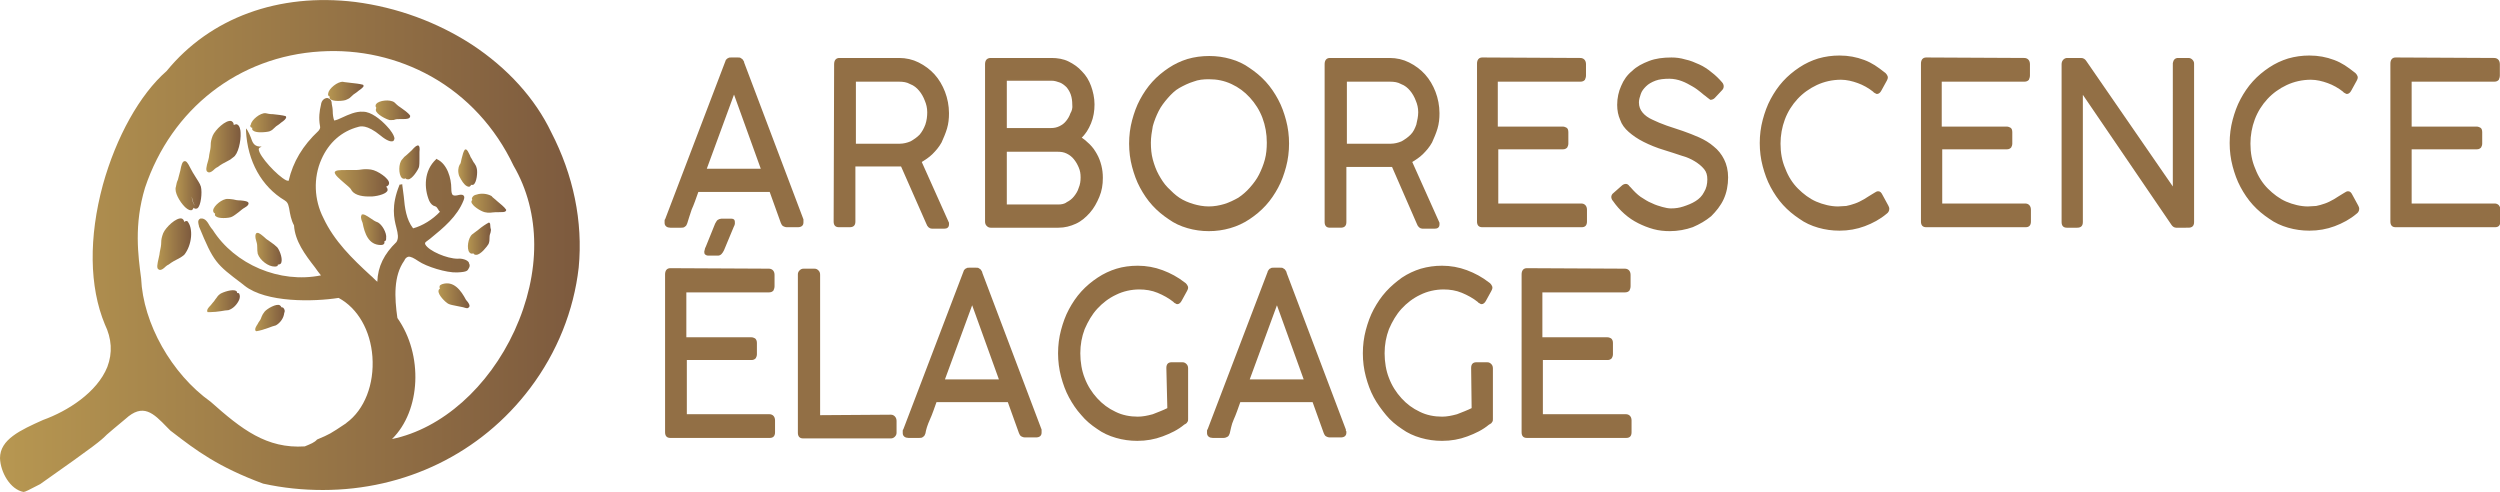 <?xml version="1.0" encoding="utf-8"?>
<!-- Generator: Adobe Illustrator 28.0.0, SVG Export Plug-In . SVG Version: 6.00 Build 0)  -->
<svg version="1.0" id="Logo_Arborescence_Élagage" xmlns="http://www.w3.org/2000/svg" xmlns:xlink="http://www.w3.org/1999/xlink"
	 x="0px" y="0px" viewBox="0 0 510.2 100.4" style="enable-background:new 0 0 510.2 100.4;" xml:space="preserve">
<style type="text/css">
	.st0{filter:url(#Adobe_OpacityMaskFilter);}
	.st1{mask:url(#b_00000004516986164774009520000010534306697762848925_);}
	.st2{fill:#926F45;stroke:#926F45;stroke-width:0.34;}
	.st3{fill:url(#SVGID_1_);}
	.st4{fill:url(#SVGID_00000127724438649234591980000013139772033118800780_);}
	.st5{fill:url(#SVGID_00000122705947598595426410000014975364808321977522_);}
	.st6{fill:url(#SVGID_00000088099784133339545090000012597441047277297070_);}
	.st7{fill:url(#SVGID_00000151525889815084555310000015788771707084600253_);}
	.st8{fill:url(#SVGID_00000024719178229467668680000013137895273687456143_);}
	.st9{fill:url(#SVGID_00000049944538045421676580000009779139348938496641_);}
	.st10{fill:url(#SVGID_00000047744740668710750800000003075138339595923378_);}
	.st11{fill:url(#SVGID_00000175324404453727118440000005673665754571319954_);}
	.st12{fill:url(#SVGID_00000103223101974076762200000014260943394399858598_);}
	.st13{fill:url(#SVGID_00000041256521909111353180000018090515840257662344_);}
	.st14{fill:url(#SVGID_00000124867088238670072640000007787209063702592395_);}
	.st15{fill:url(#SVGID_00000052074156781858812480000006030094585341201802_);}
	.st16{fill:url(#SVGID_00000047038700164887767590000008776108359684338571_);}
	.st17{fill:url(#SVGID_00000055676883806195788230000000305493794252799161_);}
	.st18{fill:url(#SVGID_00000152256573773374153530000007451637772360936615_);}
	.st19{fill:url(#SVGID_00000082364262238848541620000015050754124478064295_);}
	.st20{fill:url(#SVGID_00000008832249278207983090000010611688158769529023_);}
	.st21{fill:#7D5A3E;}
	.st22{filter:url(#Adobe_OpacityMaskFilter_00000091717143957970320970000005501637361800951434_);}
	.st23{mask:url(#b_00000122703891506466573540000004156036721730700208_);}
	.st24{fill:#B79751;}
</style>
<g id="Arborescence_00000132778181314183228970000013168834460769877150_">
	<path class="st2" d="M140.1,45.5c-0.1,0.3-0.2,0.5-0.4,0.6c-0.2,0.2-0.4,0.2-0.7,0.2h-2.2c-0.6,0-1-0.3-1-0.8c0-0.1,0-0.2,0-0.3
		c0-0.1,0-0.1,0-0.2c0-0.1,0-0.1,0.1-0.2l12.2-32c0,0,0.1-0.2,0.1-0.3s0.1-0.2,0.2-0.3c0.1-0.1,0.2-0.2,0.3-0.2
		c0.1-0.1,0.3-0.1,0.5-0.1h1.4c0.2,0,0.4,0,0.5,0.1c0.1,0.1,0.2,0.1,0.3,0.2c0.1,0.1,0.1,0.2,0.2,0.3c0.1,0.1,0.1,0.2,0.1,0.3
		l12.1,32c0,0,0,0.1,0,0.2c0,0.1,0,0.1,0,0.2c0,0.1,0,0.1,0,0.2c0,0.5-0.3,0.8-1,0.8h-2.2c-0.3,0-0.5-0.1-0.7-0.2
		c-0.2-0.1-0.3-0.4-0.4-0.6l-2.3-6.4h-14.8c-0.5,1.4-0.9,2.6-1.4,3.7C140.6,43.9,140.3,44.8,140.1,45.5L140.1,45.5z M144,34.6h11.5
		l-5.7-15.8L144,34.6L144,34.6z"/>
	<path class="st2" d="M170.4,13.1c0-0.7,0.3-1.1,0.9-1.1h12.2c1.4,0,2.7,0.3,3.9,0.9c1.2,0.6,2.3,1.4,3.2,2.4c0.9,1,1.6,2.2,2.1,3.5
		c0.5,1.3,0.8,2.8,0.8,4.3c0,1.1-0.1,2.1-0.4,3.1c-0.3,1-0.7,1.9-1.1,2.8c-0.5,0.9-1.1,1.6-1.8,2.3c-0.7,0.7-1.5,1.2-2.3,1.7
		l5.6,12.5v0.3c0,0.5-0.3,0.7-0.8,0.7h-2.5c-0.4,0-0.8-0.3-1-0.9L184,33.8c-0.1,0-0.2,0-0.4,0c-0.1,0-0.3,0-0.6,0s-0.6,0-1,0h-7.6
		v11.4c0,0.7-0.3,1-1,1h-2.2c-0.6,0-0.9-0.3-0.9-1L170.4,13.1L170.4,13.1z M189.4,22.9c0-0.9-0.2-1.7-0.5-2.4
		c-0.3-0.8-0.7-1.5-1.2-2.1c-0.5-0.6-1.1-1.1-1.9-1.4c-0.7-0.4-1.5-0.5-2.3-0.5h-9v13h9.1c0.8,0,1.6-0.2,2.3-0.5
		c0.7-0.4,1.3-0.8,1.9-1.4c0.5-0.6,0.9-1.3,1.2-2.1C189.3,24.6,189.4,23.8,189.4,22.9L189.4,22.9z"/>
	<path class="st2" d="M223.2,21.3c0,1.3-0.2,2.6-0.7,3.8c-0.5,1.2-1.1,2.2-2,3c0.6,0.4,1.2,0.9,1.8,1.5s1,1.2,1.4,1.9
		c0.4,0.7,0.7,1.5,0.9,2.3s0.3,1.6,0.3,2.5c0,1.4-0.2,2.6-0.7,3.8s-1.1,2.3-1.9,3.2c-0.8,0.9-1.7,1.7-2.8,2.2
		c-1.1,0.5-2.2,0.8-3.5,0.8h-13.8c-0.3,0-0.5-0.1-0.7-0.3c-0.2-0.2-0.3-0.4-0.3-0.8V13.1c0-0.7,0.3-1.1,1-1.1h12.4
		c1.2,0,2.4,0.2,3.4,0.7c1,0.5,1.9,1.1,2.7,2c0.8,0.8,1.4,1.8,1.8,2.9S223.2,20,223.2,21.3L223.2,21.3z M219,21.3
		c0-0.7-0.1-1.4-0.3-2c-0.2-0.6-0.5-1.1-0.9-1.6c-0.4-0.4-0.9-0.8-1.4-1c-0.6-0.2-1.1-0.4-1.8-0.4h-9.3v10h9.2
		c0.6,0,1.2-0.1,1.8-0.4c0.6-0.3,1-0.6,1.4-1.1c0.4-0.5,0.7-1,0.9-1.6C218.9,22.7,219.1,22.1,219,21.3L219,21.3z M205.3,30.9v11
		h10.7c0.6,0,1.3-0.1,1.8-0.5c0.6-0.3,1.1-0.7,1.5-1.2s0.8-1.1,1-1.8c0.3-0.7,0.4-1.4,0.4-2.2s-0.1-1.4-0.4-2.1s-0.6-1.2-1-1.7
		s-0.9-0.9-1.5-1.2c-0.6-0.3-1.2-0.4-1.9-0.4H205.3z"/>
	<path class="st2" d="M246.8,11.6c1.5,0,2.9,0.2,4.3,0.6c1.4,0.4,2.7,1,3.8,1.8c1.2,0.8,2.3,1.7,3.3,2.8c1,1.1,1.8,2.3,2.5,3.6
		c0.7,1.3,1.2,2.7,1.6,4.2c0.4,1.5,0.6,3.1,0.6,4.7s-0.2,3.2-0.6,4.7c-0.4,1.5-0.9,2.9-1.6,4.2c-0.7,1.3-1.5,2.5-2.5,3.6
		c-1,1.1-2.1,2-3.3,2.8c-1.2,0.8-2.5,1.4-3.9,1.8c-1.4,0.4-2.8,0.6-4.3,0.6s-2.9-0.2-4.3-0.6c-1.4-0.4-2.7-1-3.8-1.8
		c-1.2-0.8-2.3-1.7-3.3-2.8c-1-1.1-1.8-2.3-2.5-3.6c-0.7-1.3-1.2-2.7-1.6-4.2c-0.4-1.5-0.6-3.1-0.6-4.7c0-1.6,0.2-3.2,0.6-4.7
		c0.4-1.5,0.9-2.9,1.6-4.2c0.7-1.3,1.5-2.5,2.5-3.6c1-1.1,2.1-2,3.3-2.8c1.2-0.8,2.5-1.4,3.8-1.8C243.8,11.8,245.2,11.6,246.8,11.6
		L246.8,11.6z M234.7,29.1c0,1.2,0.1,2.4,0.4,3.5c0.3,1.1,0.7,2.2,1.2,3.1s1.1,1.9,1.9,2.7s1.5,1.5,2.4,2.1c0.9,0.6,1.9,1,2.9,1.3
		c1,0.3,2.1,0.5,3.2,0.5s2.2-0.2,3.2-0.5c1-0.3,2-0.8,2.9-1.3c0.9-0.6,1.7-1.3,2.4-2.1c0.7-0.8,1.4-1.7,1.9-2.7c0.5-1,0.9-2,1.2-3.1
		c0.3-1.1,0.4-2.3,0.4-3.5c0-1.8-0.3-3.5-0.9-5.1c-0.6-1.6-1.5-3-2.6-4.2s-2.3-2.1-3.8-2.8c-1.5-0.7-3-1-4.7-1
		c-1.1,0-2.2,0.1-3.2,0.5c-1,0.3-2,0.8-2.9,1.3s-1.7,1.3-2.4,2.1s-1.4,1.7-1.9,2.7c-0.5,1-0.9,2-1.2,3.1
		C234.9,26.8,234.7,28,234.7,29.1L234.7,29.1z"/>
	<path class="st2" d="M270.5,13.1c0-0.7,0.3-1.1,0.9-1.1h12.2c1.4,0,2.7,0.3,3.9,0.9c1.2,0.6,2.3,1.4,3.2,2.4c0.9,1,1.6,2.2,2.1,3.5
		c0.5,1.3,0.8,2.8,0.8,4.3c0,1.1-0.1,2.1-0.4,3.1c-0.3,1-0.7,1.9-1.1,2.8c-0.5,0.9-1.1,1.6-1.8,2.3s-1.5,1.2-2.3,1.7l5.6,12.5v0.3
		c0,0.5-0.3,0.7-0.8,0.7h-2.5c-0.4,0-0.8-0.3-1-0.9l-5.1-11.7c-0.1,0-0.2,0-0.4,0s-0.3,0-0.6,0s-0.6,0-1,0h-7.6v11.4
		c0,0.7-0.3,1-1,1h-2.2c-0.6,0-0.9-0.3-0.9-1L270.5,13.1L270.5,13.1z M289.6,22.9c0-0.9-0.2-1.7-0.5-2.4c-0.3-0.8-0.7-1.5-1.2-2.1
		c-0.5-0.6-1.1-1.1-1.9-1.4c-0.7-0.4-1.5-0.5-2.3-0.5h-9v13h9.1c0.8,0,1.6-0.2,2.3-0.5c0.7-0.4,1.3-0.8,1.9-1.4s0.9-1.3,1.2-2.1
		C289.4,24.6,289.6,23.8,289.6,22.9L289.6,22.9z"/>
	<path class="st2" d="M322.5,12c0.6,0,1,0.4,1,1.1v2.3c0,0.3-0.1,0.6-0.2,0.8c-0.2,0.2-0.4,0.3-0.8,0.3h-17V26h13.4
		c0.3,0,0.5,0.1,0.7,0.2s0.3,0.4,0.3,0.8v2.3c0,0.3-0.1,0.5-0.2,0.7c-0.2,0.2-0.4,0.3-0.7,0.3h-13.4v11.4h17.1c0.6,0,1,0.4,1,1.1
		v2.4c0,0.7-0.3,1-0.9,1h-20.3c-0.6,0-0.9-0.3-0.9-1V13c0-0.7,0.3-1.1,0.9-1.1L322.5,12L322.5,12z"/>
	<path class="st2" d="M348.2,19.5c-0.2-0.1-0.5-0.4-1-0.8c-0.5-0.4-1-0.8-1.7-1.2c-0.7-0.4-1.4-0.8-2.2-1.1
		c-0.8-0.3-1.7-0.5-2.6-0.5c-1.1,0-2.1,0.1-2.9,0.4c-0.8,0.3-1.5,0.7-2,1.2c-0.5,0.5-0.9,1-1.1,1.6s-0.4,1.2-0.4,1.8
		c0,0.9,0.3,1.6,0.8,2.2s1.2,1.1,2.1,1.5c0.8,0.4,1.8,0.8,2.9,1.2c1.1,0.4,2.2,0.7,3.3,1.1c1.1,0.4,2.2,0.8,3.3,1.3s2.1,1.1,2.9,1.8
		c0.9,0.7,1.6,1.6,2.1,2.6c0.5,1,0.8,2.2,0.8,3.6c0,1.6-0.3,3.1-0.9,4.4c-0.6,1.3-1.5,2.4-2.5,3.4c-1.1,0.9-2.3,1.6-3.7,2.2
		c-1.4,0.5-3,0.8-4.6,0.8c-1.1,0-2.2-0.1-3.3-0.4s-2.1-0.7-3.1-1.2c-1-0.5-1.9-1.1-2.8-1.9s-1.6-1.6-2.3-2.6
		c-0.2-0.2-0.3-0.5-0.3-0.7c0-0.2,0.1-0.5,0.4-0.7l1.7-1.5c0.2-0.2,0.5-0.3,0.7-0.3c0.2,0,0.4,0.1,0.6,0.4l0.3,0.3
		c0.6,0.7,1.3,1.4,2,1.9c0.8,0.5,1.5,1,2.3,1.3c0.8,0.4,1.5,0.6,2.2,0.8c0.7,0.2,1.3,0.3,1.8,0.3c0.9,0,1.7-0.1,2.6-0.4
		s1.7-0.6,2.5-1.1s1.4-1.1,1.8-1.9c0.5-0.8,0.7-1.7,0.7-2.7c0-0.9-0.2-1.6-0.7-2.2c-0.5-0.6-1.1-1.1-1.9-1.6
		c-0.8-0.5-1.7-0.9-2.8-1.2c-1.1-0.4-2.2-0.7-3.4-1.1c-1.7-0.5-3.1-1.1-4.3-1.7c-1.2-0.6-2.2-1.3-3-2c-0.8-0.7-1.4-1.5-1.7-2.4
		c-0.4-0.9-0.6-1.9-0.6-3c0-1.4,0.3-2.7,0.8-3.8c0.5-1.2,1.2-2.2,2.2-3c0.9-0.9,2.1-1.5,3.4-2c1.3-0.5,2.8-0.7,4.5-0.7
		c0.9,0,1.8,0.1,2.8,0.4c1,0.2,1.9,0.6,2.8,1c0.9,0.4,1.8,1,2.5,1.6c0.8,0.6,1.5,1.3,2.1,2c0.2,0.2,0.3,0.5,0.3,0.7
		c0,0.3-0.1,0.5-0.3,0.7l-1.5,1.6c-0.2,0.2-0.5,0.3-0.7,0.3C348.6,19.8,348.4,19.7,348.2,19.5L348.2,19.5z"/>
	<path class="st2" d="M384.5,14.9c0.2,0.1,0.3,0.3,0.4,0.4c0.1,0.2,0.2,0.3,0.2,0.5c0,0.2-0.1,0.4-0.2,0.6l-1.1,2
		c-0.2,0.4-0.5,0.6-0.7,0.6c-0.1,0-0.2,0-0.3-0.1c-0.1-0.1-0.3-0.1-0.4-0.3c-1-0.8-2.1-1.4-3.2-1.8c-1.1-0.4-2.3-0.7-3.5-0.7
		c-1.8,0-3.5,0.4-5,1.1c-1.5,0.7-2.9,1.7-4,2.9c-1.1,1.2-2,2.6-2.6,4.2c-0.6,1.6-0.9,3.3-0.9,5c0,1.9,0.3,3.6,1,5.2
		c0.6,1.6,1.5,3,2.6,4.1c1.1,1.1,2.4,2.1,3.8,2.7c1.4,0.6,3,1,4.5,1c0.6,0,1.1-0.1,1.7-0.1c0.6-0.1,1.2-0.3,1.8-0.5
		c0.6-0.2,1.2-0.5,1.9-0.9c0.6-0.4,1.3-0.8,2.1-1.3c0.3-0.2,0.5-0.3,0.7-0.3c0.3,0,0.5,0.2,0.7,0.6l1.2,2.2c0.1,0.2,0.2,0.4,0.2,0.6
		c0,0.4-0.2,0.7-0.5,0.9c-1.3,1.1-2.8,1.9-4.4,2.5c-1.6,0.6-3.3,0.9-5.1,0.9c-1.5,0-2.9-0.2-4.3-0.6c-1.4-0.4-2.7-1-3.8-1.8
		c-1.2-0.8-2.3-1.7-3.3-2.8s-1.8-2.3-2.5-3.6c-0.7-1.3-1.2-2.7-1.6-4.2c-0.4-1.5-0.6-3.1-0.6-4.7s0.2-3.2,0.6-4.7
		c0.4-1.5,0.9-2.9,1.6-4.2c0.7-1.3,1.5-2.5,2.5-3.6c1-1.1,2.1-2,3.3-2.8c1.2-0.8,2.5-1.4,3.8-1.8c1.4-0.4,2.8-0.6,4.3-0.6
		c1.8,0,3.4,0.3,5,0.9S383.1,13.8,384.5,14.9L384.5,14.9z"/>
	<path class="st2" d="M413.1,12c0.6,0,1,0.4,1,1.1v2.3c0,0.3-0.1,0.6-0.2,0.8c-0.2,0.2-0.4,0.3-0.8,0.3h-17V26h13.4
		c0.3,0,0.5,0.1,0.7,0.2s0.3,0.4,0.3,0.8v2.3c0,0.3-0.1,0.5-0.2,0.7c-0.2,0.2-0.4,0.3-0.7,0.3h-13.4v11.4h17.1c0.6,0,1,0.4,1,1.1
		v2.4c0,0.7-0.3,1-0.9,1h-20.3c-0.6,0-0.9-0.3-0.9-1V13c0-0.7,0.3-1.1,0.9-1.1L413.1,12L413.1,12z"/>
	<path class="st2" d="M444.1,46.3c-0.3,0-0.6-0.2-0.8-0.5l-18.4-27v26.5c0,0.7-0.3,1-1,1h-2.1c-0.6,0-0.9-0.3-0.9-1V13.1
		c0-0.3,0.1-0.6,0.3-0.8c0.2-0.2,0.4-0.3,0.7-0.3h2.8c0.4,0,0.7,0.2,0.9,0.5l18,26.1V12.9c0.1-0.6,0.4-0.9,0.9-0.9h2.1
		c0.3,0,0.5,0.1,0.7,0.3c0.2,0.2,0.3,0.4,0.3,0.7v32.3c0,0.7-0.3,1-1,1L444.1,46.3L444.1,46.3z"/>
	<path class="st2" d="M480.4,14.9c0.2,0.1,0.3,0.3,0.4,0.4c0.1,0.2,0.2,0.3,0.2,0.5c0,0.2-0.1,0.4-0.2,0.6l-1.1,2
		c-0.2,0.4-0.5,0.6-0.7,0.6c-0.1,0-0.2,0-0.3-0.1c-0.1-0.1-0.3-0.1-0.4-0.3c-1-0.8-2.1-1.4-3.2-1.8c-1.1-0.4-2.3-0.7-3.5-0.7
		c-1.8,0-3.5,0.4-5,1.1c-1.5,0.7-2.9,1.7-4,2.9c-1.1,1.2-2,2.6-2.6,4.2c-0.6,1.6-0.9,3.3-0.9,5c0,1.9,0.3,3.6,1,5.2
		c0.6,1.6,1.5,3,2.6,4.1c1.1,1.1,2.4,2.1,3.8,2.7c1.4,0.6,3,1,4.5,1c0.6,0,1.1-0.1,1.7-0.1c0.6-0.1,1.2-0.3,1.8-0.5
		c0.6-0.2,1.2-0.5,1.9-0.9c0.6-0.4,1.3-0.8,2.1-1.3c0.3-0.2,0.5-0.3,0.7-0.3c0.3,0,0.5,0.2,0.7,0.6l1.2,2.2c0.1,0.2,0.2,0.4,0.2,0.6
		c0,0.4-0.2,0.7-0.5,0.9c-1.3,1.1-2.8,1.9-4.4,2.5c-1.6,0.6-3.3,0.9-5.1,0.9c-1.5,0-2.9-0.2-4.3-0.6c-1.4-0.4-2.7-1-3.8-1.8
		c-1.2-0.8-2.3-1.7-3.3-2.8s-1.8-2.3-2.5-3.6c-0.7-1.3-1.2-2.7-1.6-4.2c-0.4-1.5-0.6-3.1-0.6-4.7s0.2-3.2,0.6-4.7s0.9-2.9,1.6-4.2
		c0.7-1.3,1.5-2.5,2.5-3.6c1-1.1,2.1-2,3.3-2.8c1.2-0.8,2.5-1.4,3.8-1.8c1.4-0.4,2.8-0.6,4.3-0.6c1.8,0,3.4,0.3,5,0.9
		S479,13.8,480.4,14.9L480.4,14.9z"/>
	<path class="st2" d="M509,12c0.6,0,1,0.4,1,1.1v2.3c0,0.3-0.1,0.6-0.2,0.8c-0.2,0.2-0.4,0.3-0.8,0.3h-17V26h13.4
		c0.3,0,0.5,0.1,0.7,0.2s0.3,0.4,0.3,0.8v2.3c0,0.3-0.1,0.5-0.2,0.7c-0.2,0.2-0.4,0.3-0.7,0.3H492v11.4h17.1c0.6,0,1,0.4,1,1.1v2.4
		c0,0.7-0.3,1-0.9,1h-20.3c-0.6,0-0.9-0.3-0.9-1V13c0-0.7,0.3-1.1,0.9-1.1L509,12L509,12z"/>
</g>
<g id="Elagage_00000133501836715129458820000004901799075888005760_">
	<path class="st2" d="M156.9,55c0.6,0,1,0.4,1,1.1v2.3c0,0.3-0.1,0.6-0.2,0.8c-0.2,0.2-0.4,0.3-0.8,0.3h-17v9.5h13.4
		c0.3,0,0.5,0.1,0.7,0.2c0.2,0.2,0.3,0.4,0.3,0.8v2.3c0,0.3-0.1,0.5-0.2,0.7c-0.2,0.2-0.4,0.3-0.7,0.3h-13.4v11.4H157
		c0.6,0,1,0.4,1,1.1v2.4c0,0.7-0.3,1-0.9,1h-20.3c-0.6,0-0.9-0.3-0.9-1V56c0-0.7,0.3-1.1,0.9-1.1L156.9,55L156.9,55z M147.6,51
		c-0.3,0.6-0.6,1-1.1,1h-1.9c-0.3,0-0.5-0.1-0.6-0.2c-0.1-0.1-0.1-0.3-0.1-0.5c0-0.1,0.1-0.2,0.1-0.4c0-0.1,0.1-0.3,0.2-0.5l1.9-4.7
		c0.2-0.3,0.3-0.6,0.5-0.7c0.2-0.1,0.4-0.2,0.6-0.2h2.1c0.4,0,0.5,0.2,0.5,0.5c0,0.1,0,0.3,0,0.4c0,0.1-0.1,0.3-0.2,0.5L147.6,51
		L147.6,51z"/>
	<path class="st2" d="M181.8,84.8c0.3,0,0.5,0.1,0.7,0.3c0.2,0.2,0.3,0.5,0.3,0.8v2.4c0,0.3-0.1,0.5-0.3,0.7
		c-0.2,0.2-0.4,0.3-0.7,0.3h-17.9c-0.6,0-0.9-0.3-0.9-1V56c0-0.3,0.1-0.5,0.3-0.7c0.2-0.2,0.4-0.3,0.7-0.3h2.2
		c0.3,0,0.5,0.1,0.7,0.3c0.2,0.2,0.3,0.4,0.3,0.8v28.8L181.8,84.8L181.8,84.8z"/>
	<path class="st2" d="M188.7,88.4c-0.1,0.3-0.2,0.5-0.4,0.6c-0.2,0.2-0.4,0.2-0.7,0.2h-2.2c-0.6,0-1-0.3-1-0.8c0-0.1,0-0.2,0-0.3
		c0-0.1,0-0.1,0-0.2c0-0.1,0-0.1,0.1-0.2l12.2-32c0,0,0.1-0.2,0.1-0.3s0.1-0.2,0.2-0.3s0.2-0.2,0.3-0.2c0.1-0.1,0.3-0.1,0.5-0.1h1.4
		c0.2,0,0.4,0,0.5,0.1c0.1,0.1,0.2,0.1,0.3,0.2s0.1,0.2,0.2,0.3c0.1,0.1,0.1,0.2,0.1,0.3l12.1,32c0,0,0,0.1,0,0.2s0,0.1,0,0.2
		s0,0.1,0,0.2c0,0.5-0.3,0.8-1,0.8h-2.2c-0.3,0-0.5-0.1-0.7-0.2c-0.2-0.1-0.3-0.4-0.4-0.6l-2.3-6.4h-14.8c-0.5,1.4-0.9,2.6-1.4,3.7
		S188.8,87.7,188.7,88.4L188.7,88.4z M192.6,77.6h11.5l-5.7-15.8L192.6,77.6L192.6,77.6z"/>
	<path class="st2" d="M238.2,75.1c0-0.7,0.3-1,0.9-1h2.2c0.3,0,0.5,0.1,0.7,0.3c0.2,0.2,0.3,0.4,0.3,0.8v10.3c0,0.2,0,0.4-0.1,0.5
		c-0.1,0.2-0.2,0.3-0.4,0.4l-0.2,0.1c-1.3,1.1-2.8,1.8-4.4,2.4c-1.6,0.6-3.3,0.9-5.1,0.9c-1.5,0-2.9-0.2-4.3-0.6
		c-1.4-0.4-2.7-1-3.8-1.8c-1.2-0.8-2.3-1.7-3.2-2.8c-1-1.1-1.8-2.3-2.5-3.6c-0.7-1.3-1.2-2.7-1.6-4.2c-0.4-1.5-0.6-3.1-0.6-4.7
		c0-1.6,0.2-3.2,0.6-4.7c0.4-1.5,0.9-2.9,1.6-4.2c0.7-1.3,1.5-2.5,2.5-3.6s2.1-2,3.3-2.8c1.2-0.8,2.5-1.4,3.8-1.8s2.8-0.6,4.3-0.6
		c1.7,0,3.4,0.3,5,0.9c1.6,0.6,3.1,1.4,4.5,2.5c0.2,0.1,0.3,0.3,0.4,0.4c0.1,0.2,0.2,0.3,0.2,0.5c0,0.2-0.1,0.4-0.2,0.6l-1.1,2
		c-0.2,0.4-0.5,0.6-0.7,0.6c-0.1,0-0.2,0-0.3-0.1c-0.1-0.1-0.3-0.1-0.4-0.3c-1-0.8-2.1-1.4-3.3-1.9c-1.2-0.5-2.5-0.7-3.8-0.7
		c-1.7,0-3.4,0.4-4.8,1.1c-1.5,0.7-2.8,1.7-3.9,2.9s-1.9,2.6-2.6,4.2c-0.6,1.6-0.9,3.2-0.9,5c0,1.8,0.3,3.6,0.9,5.1
		c0.6,1.6,1.5,3,2.6,4.2s2.3,2.1,3.8,2.8c1.4,0.7,3,1,4.6,1c1,0,2-0.2,3.1-0.5c1-0.4,2.1-0.8,3.1-1.3L238.2,75.1L238.2,75.1z"/>
	<path class="st2" d="M250.8,88.4c-0.1,0.3-0.2,0.5-0.4,0.6c-0.2,0.1-0.4,0.2-0.7,0.2h-2.2c-0.6,0-1-0.3-1-0.8c0-0.1,0-0.2,0-0.3
		c0-0.1,0-0.1,0-0.2c0-0.1,0-0.1,0.1-0.2l12.2-32c0,0,0.1-0.2,0.1-0.3c0.1-0.1,0.1-0.2,0.2-0.3c0.1-0.1,0.2-0.2,0.3-0.2
		c0.1-0.1,0.3-0.1,0.5-0.1h1.4c0.2,0,0.4,0,0.5,0.1c0.1,0.1,0.2,0.1,0.3,0.2s0.1,0.2,0.2,0.3c0.1,0.1,0.1,0.2,0.1,0.3l12.1,32
		c0,0,0,0.1,0,0.2s0,0.1,0.1,0.2c0,0.1,0,0.1,0,0.2c0,0.5-0.3,0.8-1,0.8h-2.2c-0.3,0-0.5-0.1-0.7-0.2s-0.3-0.4-0.4-0.6l-2.3-6.4H253
		c-0.5,1.4-0.9,2.6-1.4,3.7S251,87.7,250.8,88.4L250.8,88.4z M254.8,77.6h11.5l-5.7-15.8L254.8,77.6L254.8,77.6z"/>
	<path class="st2" d="M300.4,75.1c0-0.7,0.3-1,0.9-1h2.2c0.3,0,0.5,0.1,0.7,0.3c0.2,0.2,0.3,0.4,0.3,0.8v10.3c0,0.2,0,0.4-0.1,0.5
		c-0.1,0.2-0.2,0.3-0.4,0.4l-0.2,0.1c-1.3,1.1-2.8,1.8-4.4,2.4c-1.6,0.6-3.3,0.9-5.1,0.9c-1.5,0-2.9-0.2-4.3-0.6
		c-1.4-0.4-2.7-1-3.8-1.8c-1.2-0.8-2.3-1.7-3.2-2.8s-1.8-2.3-2.5-3.6c-0.7-1.3-1.2-2.7-1.6-4.2c-0.4-1.5-0.6-3.1-0.6-4.7
		c0-1.6,0.2-3.2,0.6-4.7c0.4-1.5,0.9-2.9,1.6-4.2c0.7-1.3,1.5-2.5,2.5-3.6c1-1.1,2.1-2,3.2-2.8c1.2-0.8,2.5-1.4,3.8-1.8
		c1.4-0.4,2.8-0.6,4.3-0.6c1.7,0,3.4,0.3,5,0.9c1.6,0.6,3.1,1.4,4.5,2.5c0.2,0.1,0.3,0.3,0.4,0.4c0.1,0.2,0.2,0.3,0.2,0.5
		c0,0.2-0.1,0.4-0.2,0.6l-1.1,2c-0.2,0.4-0.5,0.6-0.7,0.6c-0.1,0-0.2,0-0.3-0.1s-0.3-0.1-0.4-0.3c-1-0.8-2.1-1.4-3.3-1.9
		c-1.2-0.5-2.5-0.7-3.8-0.7c-1.7,0-3.4,0.4-4.8,1.1c-1.5,0.7-2.8,1.7-3.9,2.9c-1.1,1.2-1.9,2.6-2.6,4.2c-0.6,1.6-0.9,3.2-0.9,5
		c0,1.8,0.3,3.6,0.9,5.1c0.6,1.6,1.5,3,2.6,4.2s2.3,2.1,3.8,2.8c1.4,0.7,3,1,4.6,1c1,0,2-0.2,3.1-0.5c1-0.4,2.1-0.8,3.1-1.3
		L300.4,75.1L300.4,75.1z"/>
	<path class="st2" d="M331.6,55c0.6,0,1,0.4,1,1.1v2.3c0,0.3-0.1,0.6-0.2,0.8c-0.2,0.2-0.4,0.3-0.8,0.3h-17v9.5h13.4
		c0.3,0,0.5,0.1,0.7,0.2c0.2,0.2,0.3,0.4,0.3,0.8v2.3c0,0.3-0.1,0.5-0.2,0.7c-0.2,0.2-0.4,0.3-0.7,0.3h-13.4v11.4h17.1
		c0.6,0,1,0.4,1,1.1v2.4c0,0.7-0.3,1-0.9,1h-20.3c-0.6,0-0.9-0.3-0.9-1V56c0-0.7,0.3-1.1,0.9-1.1L331.6,55L331.6,55z"/>
</g>
<g>
	<linearGradient id="SVGID_1_" gradientUnits="userSpaceOnUse" x1="3.215616e-05" y1="50.2" x2="118.225" y2="50.2">
		<stop  offset="0" style="stop-color:#B79751"/>
		<stop  offset="1" style="stop-color:#7D5A3E"/>
	</linearGradient>
	<path class="st3" d="M112.5,27L112.5,27c-3.3-6.9-8.9-13.1-16.2-17.9c-7.1-4.6-15.3-7.6-23.8-8.7C56.9-1.5,42.9,3.6,34,14.5
		C28.5,19.3,23.7,28,21,37.7c-2.9,10.7-2.8,20.8,0.4,28.5c1.4,2.9,1.6,5.8,0.5,8.7c-2.1,5.2-8.1,9-13.1,10.8C4.1,87.8,0,89.7,0,93.5
		c0.1,2.9,2.1,6.4,4.8,6.9h0c0.3,0,1.1-0.4,3.4-1.6c11.5-8.1,12.3-8.8,13.6-10.1c0.7-0.6,1.5-1.3,3.8-3.2c3.6-3.3,5.7-1.2,8.5,1.7
		c0.2,0.2,0.4,0.4,0.7,0.7l0.4,0.3c4.8,3.7,9.3,7.1,18.5,10.5c4.1,0.9,8.1,1.3,12.2,1.3c16.7,0,32.2-7.4,42.3-20.8
		c5.5-7.3,8.9-15.8,9.9-24.6C119,45.2,117,35.7,112.5,27z M62.2,91.1C62.2,91.1,62.1,91.1,62.2,91.1L62.2,91.1
		C54.4,91.6,49.3,87.6,43,82C35,76.3,29.2,66,28.8,56.8c-0.6-4.6-1.5-10.9,0.8-18.5C35,22.2,48.7,11.5,65.4,10.5
		c8-0.5,15.8,1.3,22.6,5.1c7.3,4.1,13.1,10.4,16.8,18.2c5.6,9.6,5.6,21.9,0.2,33.7c-5.3,11.5-14.8,20-25,22.1c0,0,0,0,0,0
		c0,0,0,0,0,0c5.9-5.8,6.4-17.2,1.1-24.7c-0.6-4.2-0.8-8.6,1.4-11.7c0.2-0.5,0.5-0.7,0.8-0.8c0.5-0.1,1.2,0.3,2.1,0.9
		c1.6,1.1,5.7,2.4,7.9,2.3s2.1-0.4,2.4-0.9c0.2-0.3,0.2-0.7,0-1l0-0.1c-0.3-0.6-1.5-0.9-2.3-0.8c-2.2,0-5.9-1.6-6.6-2.9
		c-0.1-0.2-0.1-0.4,0.2-0.6c0.3-0.2,0.5-0.4,0.8-0.6c2.7-2.2,5.5-4.5,6.8-7.8c0.2-0.5,0.2-0.8,0-1c-0.2-0.2-0.6-0.2-1-0.1
		c-0.4,0.1-0.9,0.2-1.2,0c-0.2-0.2-0.3-0.6-0.3-1.3c0-2.1-0.8-5-2.9-6l-0.1-0.1l-0.1,0.1c-2.5,2.3-2.5,5.9-1.4,8.5
		c0.3,0.6,0.7,1,1.2,1.1c0.3,0.1,0.4,0.3,0.6,0.6c0.1,0.2,0.2,0.4,0.4,0.5c-1.5,1.6-3.6,2.9-5.5,3.4c-1.4-1.8-1.7-4.2-1.9-6.5
		c-0.1-0.8-0.2-1.6-0.3-2.3l0-0.2l-0.6,0.1l0,0.1c-1.7,4.2-1.1,6.8-0.6,8.7c0.3,1.2,0.5,2.1,0,2.9c-2.5,2.4-3.8,5-3.9,8.1
		c-0.5-0.4-0.9-0.9-1.4-1.3c-3.7-3.4-7.4-7-9.6-11.7c-1.9-3.7-2.1-8.2-0.4-12c1.5-3.4,4.1-5.7,7.5-6.6h0c0.4-0.1,1.7-0.6,4.6,1.8
		c1.2,1,2.1,1.3,2.5,1.1c0.2-0.1,0.2-0.2,0.3-0.5c0-0.6-0.8-1.8-1.6-2.6c-1.3-1.4-3.2-2.9-4.8-2.9c-1.5-0.1-3,0.6-4.3,1.2
		c-0.6,0.3-1.1,0.5-1.6,0.6c-0.2-0.5-0.3-1.3-0.3-1.9c0-0.5-0.1-1-0.2-1.5c0-0.8-0.4-1.1-0.9-1.2c-0.5,0-1.2,0.4-1.3,1.4
		c-0.3,1.2-0.5,2.7-0.2,4.3c0.1,0.4,0,0.6-0.3,1c-3.2,3-5.2,6.3-6.1,10.2c-0.1,0-0.2,0-0.5-0.1c-1.8-0.9-5.5-4.9-5.6-6.3
		c0-0.2,0.1-0.3,0.1-0.3l0.5-0.3l-0.5,0c-1.1-0.1-1.4-0.9-1.7-1.8c-0.2-0.5-0.4-1-0.7-1.5l-0.3-0.4l0,0.5c0.3,6.2,3.2,11.4,7.9,14.2
		c0.5,0.3,0.7,0.7,0.8,1.2l0.1,0.4c0.2,1.2,0.4,2.4,1,3.5c0.2,3.2,2.2,5.9,4.3,8.6c0.4,0.6,0.8,1.1,1.2,1.6
		c-8.4,1.7-17.6-2.2-22.1-9.3c-0.2-0.2-0.4-0.5-0.6-0.8c-0.4-0.7-0.9-1.6-1.8-1.5l-0.1,0c-0.7,0.3-0.4,1.1-0.3,1.5l0,0.1
		c3,7.3,3.5,7.7,8.8,11.7l0.5,0.4c4.4,3.5,14.1,3.3,19.2,2.5c3.9,2.1,6.5,6.6,6.9,12c0.4,5.6-1.6,10.8-5.3,13.5l-0.1,0.1
		c-3.3,2.2-3.3,2.2-5.9,3.3C64.2,90.3,63.4,90.6,62.2,91.1z"/>
	
		<linearGradient id="SVGID_00000047033120275017968070000001000548143777453470_" gradientUnits="userSpaceOnUse" x1="31.961" y1="49.716" x2="39.023" y2="49.716">
		<stop  offset="0" style="stop-color:#B79751"/>
		<stop  offset="1" style="stop-color:#7D5A3E"/>
	</linearGradient>
	<path style="fill:url(#SVGID_00000047033120275017968070000001000548143777453470_);" d="M38.2,45.1L38.2,45.1
		c-0.2,0-0.4,0-0.6,0.2c-0.1-0.5-0.3-0.6-0.5-0.7c-1.1-0.3-3.3,1.8-3.8,3c-0.3,0.8-0.4,1.3-0.4,1.9c0,0.5-0.1,1.1-0.3,2
		c0,0.3-0.1,0.6-0.2,1.1c-0.3,1.3-0.5,2.2,0,2.4c0.1,0,0.2,0.1,0.2,0.1c0.4,0,0.8-0.3,1.2-0.7c0.2-0.2,0.4-0.3,0.6-0.4
		c0.8-0.6,1.4-0.9,1.8-1.1c0.4-0.2,0.8-0.4,1.4-0.9C39.2,50,39.5,46.5,38.2,45.1L38.2,45.1z"/>
	
		<linearGradient id="SVGID_00000094576367467448968180000010644860079713632422_" gradientUnits="userSpaceOnUse" x1="35.73" y1="37.834" x2="41.114" y2="37.834">
		<stop  offset="0" style="stop-color:#B79751"/>
		<stop  offset="1" style="stop-color:#7D5A3E"/>
	</linearGradient>
	<path style="fill:url(#SVGID_00000094576367467448968180000010644860079713632422_);" d="M41,38.1L41,38.1c-0.2-0.7-0.7-1.3-1.1-2
		c-0.4-0.6-0.8-1.3-1.1-1.9c-0.5-1-0.8-1.4-1.2-1.3c-0.4,0.1-0.6,0.8-0.8,1.9c-0.2,0.9-0.4,1.4-0.5,1.9c-0.2,0.4-0.3,0.8-0.4,1.4
		c-0.4,1.1,0.8,3.1,1.8,4.1c0.3,0.3,0.8,0.7,1.2,0.7c0.1,0,0.1,0,0.2,0c0.2-0.1,0.3-0.2,0.4-0.5c0.3,0.3,0.6,0.2,0.8,0.1
		C41,42,41.3,39.3,41,38.1z M39.1,40.1C39.1,40.1,39.1,40.1,39.1,40.1c0.2,0.7,0.4,1.7,0.7,1.8c0,0,0,0,0,0
		C39.5,41.9,39.2,40.8,39.1,40.1L39.1,40.1z"/>
	
		<linearGradient id="SVGID_00000125565748262855627690000016732325752085744780_" gradientUnits="userSpaceOnUse" x1="43.529" y1="42.561" x2="50.791" y2="42.561">
		<stop  offset="0" style="stop-color:#B79751"/>
		<stop  offset="1" style="stop-color:#7D5A3E"/>
	</linearGradient>
	<path style="fill:url(#SVGID_00000125565748262855627690000016732325752085744780_);" d="M46.5,40.6c-1.1-0.1-2.9,1.4-3,2.3
		c0,0.2,0,0.5,0.4,0.7c-0.1,0.3,0,0.4,0.1,0.5c0.3,0.3,0.9,0.4,1.6,0.4c0.7,0,1.5-0.1,1.8-0.3c0.4-0.2,0.9-0.6,1.3-0.9
		c0.4-0.3,0.8-0.7,1.2-0.9c0.7-0.4,0.9-0.7,0.8-1c-0.1-0.3-0.6-0.4-1.6-0.5c-0.7,0-1.1-0.1-1.5-0.2C47.4,40.7,47.1,40.6,46.5,40.6z"
		/>
	
		<linearGradient id="SVGID_00000163771454469783481620000009357357260435451574_" gradientUnits="userSpaceOnUse" x1="52.134" y1="50.887" x2="57.545" y2="50.887">
		<stop  offset="0" style="stop-color:#B79751"/>
		<stop  offset="1" style="stop-color:#7D5A3E"/>
	</linearGradient>
	<path style="fill:url(#SVGID_00000163771454469783481620000009357357260435451574_);" d="M52.5,50.6c0,0.3,0,0.7,0.1,1.2
		c0.5,1.4,2.2,2.6,3.4,2.6c0.2,0,0.4,0,0.6-0.1l0,0l0,0c0.1-0.1,0.1-0.2,0.1-0.3c0.3,0,0.5-0.1,0.6-0.2c0.5-0.7-0.1-2.5-0.7-3.3l0,0
		c-0.4-0.4-0.9-0.8-1.5-1.2c-0.5-0.3-1-0.7-1.4-1.1c-0.7-0.6-1.1-0.8-1.4-0.6c0,0,0,0,0,0l0,0v0c-0.2,0.2-0.3,0.7,0,1.6
		C52.5,49.8,52.5,50.2,52.5,50.6z"/>
	
		<linearGradient id="SVGID_00000064323015538733173360000013681704489820813738_" gradientUnits="userSpaceOnUse" x1="42.255" y1="61.449" x2="48.947" y2="61.449">
		<stop  offset="0" style="stop-color:#B79751"/>
		<stop  offset="1" style="stop-color:#7D5A3E"/>
	</linearGradient>
	<path style="fill:url(#SVGID_00000064323015538733173360000013681704489820813738_);" d="M48.8,59.9L48.8,59.9L48.8,59.9
		c-0.1-0.1-0.2-0.1-0.4-0.1c0-0.2-0.1-0.4-0.2-0.4c-0.6-0.5-2.7,0.2-3.3,0.6c-0.4,0.3-0.6,0.6-0.8,0.9c-0.2,0.2-0.3,0.5-0.7,0.9
		c-0.1,0.1-0.2,0.3-0.4,0.5c-0.5,0.5-0.8,0.9-0.7,1.2c0,0.1,0,0.2,0.1,0.2l0,0h0.1c0.1,0,0.3,0,0.4,0c0.7,0,1.5-0.1,2.2-0.2
		c0.6-0.1,1.1-0.2,1.5-0.2l0,0c1-0.3,1.8-1.2,2.2-2.1C49,60.7,49,60.3,48.8,59.9L48.8,59.9z"/>
	
		<linearGradient id="SVGID_00000083801535494581227040000001431273711917734294_" gradientUnits="userSpaceOnUse" x1="52.104" y1="65.022" x2="58.147" y2="65.022">
		<stop  offset="0" style="stop-color:#B79751"/>
		<stop  offset="1" style="stop-color:#7D5A3E"/>
	</linearGradient>
	<path style="fill:url(#SVGID_00000083801535494581227040000001431273711917734294_);" d="M57.8,62.8L57.8,62.8L57.8,62.8
		c-0.2-0.1-0.3-0.1-0.4-0.1c0-0.2-0.2-0.3-0.3-0.4c-0.7-0.4-2.6,0.7-3.1,1.3c-0.3,0.4-0.5,0.7-0.6,1c-0.1,0.3-0.2,0.6-0.5,1
		c-0.1,0.1-0.2,0.3-0.3,0.5c-0.4,0.6-0.6,1-0.5,1.3c0,0.1,0,0.1,0.1,0.1l0,0l0,0c0,0,0,0,0.1,0.1l0,0h0c0.7-0.1,1.7-0.4,2.5-0.7
		c0.5-0.2,1.1-0.4,1.5-0.5l0,0c0.9-0.5,1.6-1.5,1.7-2.5C58.2,63.5,58.1,63.1,57.8,62.8L57.8,62.8z"/>
	
		<linearGradient id="SVGID_00000051345839403385312570000009230275835760301747_" gradientUnits="userSpaceOnUse" x1="89.438" y1="60.347" x2="95.847" y2="60.347">
		<stop  offset="0" style="stop-color:#B79751"/>
		<stop  offset="1" style="stop-color:#7D5A3E"/>
	</linearGradient>
	<path style="fill:url(#SVGID_00000051345839403385312570000009230275835760301747_);" d="M95.1,61.2c-1-1.9-2.5-4-4.9-3.2
		c-0.2,0.1-0.5,0.2-0.5,0.5c0,0.1,0,0.3,0.1,0.4c-0.2,0.1-0.3,0.3-0.3,0.4c-0.2,0.8,1.4,2.4,2,2.7c0.4,0.2,1,0.3,1.5,0.4
		c0.5,0.1,1,0.2,1.5,0.3c0.4,0.1,0.6,0.2,0.8,0.2s0.3-0.1,0.4-0.2C95.8,62.6,96.1,62.3,95.1,61.2L95.1,61.2z"/>
	
		<linearGradient id="SVGID_00000083079591957340522320000002785722457724156803_" gradientUnits="userSpaceOnUse" x1="95.325" y1="48.775" x2="100.049" y2="48.775">
		<stop  offset="0" style="stop-color:#B79751"/>
		<stop  offset="1" style="stop-color:#7D5A3E"/>
	</linearGradient>
	<path style="fill:url(#SVGID_00000083079591957340522320000002785722457724156803_);" d="M100,45.6c-0.1-0.1-0.1-0.1-0.2-0.2l0,0
		l0,0c-0.6,0.3-1.5,0.9-2.2,1.5c-0.5,0.4-0.9,0.7-1.2,0.9c-0.9,0.7-1.2,3-0.6,3.7c0.1,0.1,0.3,0.4,0.8,0.2c0.1,0.2,0.3,0.3,0.5,0.3
		h0.1c0.9,0,2.2-1.7,2.5-2.2c0.2-0.5,0.2-0.8,0.2-1.2c0-0.3,0-0.6,0.2-1.1c0-0.1,0.1-0.4,0.1-0.6C100,46.3,100.1,45.9,100,45.6
		L100,45.6z M96.9,51.6c0-0.3,0.2-0.7,0.4-1.1c0.2-0.4,0.4-0.9,0.4-1.3v0c0,0.4-0.2,0.8-0.4,1.3C97.1,50.9,96.9,51.3,96.9,51.6
		L96.9,51.6z M99.5,46.1L99.5,46.1C99.5,46.1,99.5,46.1,99.5,46.1C99.5,46.1,99.5,46.1,99.5,46.1z"/>
	
		<linearGradient id="SVGID_00000149376163458510677870000008134888277940889534_" gradientUnits="userSpaceOnUse" x1="96.231" y1="41.43" x2="103.308" y2="41.43">
		<stop  offset="0" style="stop-color:#B79751"/>
		<stop  offset="1" style="stop-color:#7D5A3E"/>
	</linearGradient>
	<path style="fill:url(#SVGID_00000149376163458510677870000008134888277940889534_);" d="M96.3,40.5L96.3,40.5L96.3,40.5
		c0,0.2,0.1,0.3,0.1,0.3c-0.2,0.2-0.2,0.3-0.2,0.4c0.1,0.8,1.9,1.9,2.7,2.1c0.2,0,0.4,0.1,0.6,0.1c0.2,0,0.4,0,0.6,0
		c0.3,0,0.6-0.1,1.1-0.1c0.1,0,0.4,0,0.6,0c0.7,0,1.2,0,1.4-0.2c0.1-0.1,0.1-0.2,0.1-0.3v0l0,0v0c-0.4-0.6-1.2-1.2-1.9-1.8
		c-0.4-0.4-0.9-0.7-1.1-1l0,0c-0.9-0.5-2.1-0.6-3-0.3C96.7,39.8,96.4,40.1,96.3,40.5z"/>
	
		<linearGradient id="SVGID_00000089535546836242065620000011603721805584417410_" gradientUnits="userSpaceOnUse" x1="93.694" y1="34.344" x2="97.482" y2="34.344">
		<stop  offset="0" style="stop-color:#B79751"/>
		<stop  offset="1" style="stop-color:#7D5A3E"/>
	</linearGradient>
	<path style="fill:url(#SVGID_00000089535546836242065620000011603721805584417410_);" d="M95.3,38c0.2,0.1,0.3,0.1,0.4,0.1
		c0.1,0,0.2,0,0.2-0.1c0.1,0,0.2-0.1,0.2-0.3c0.2,0.1,0.4,0,0.5,0c0.7-0.4,0.9-2.6,0.7-3.3l0,0c-0.1-0.5-0.3-0.8-0.5-1.1
		c-0.2-0.2-0.3-0.5-0.6-1c-0.1-0.1-0.2-0.3-0.3-0.6c-0.3-0.6-0.5-1.1-0.8-1.2c0,0-0.1,0-0.1,0l0,0l0,0c0,0-0.1,0-0.1,0l0,0
		c-0.3,0.3-0.5,1.1-0.7,1.9c-0.1,0.5-0.2,1.1-0.4,1.2c-0.3,0.6-0.4,1.4-0.1,2.3C94.2,36.9,94.7,37.7,95.3,38z"/>
	
		<linearGradient id="SVGID_00000017500007534129309180000007566331930490085800_" gradientUnits="userSpaceOnUse" x1="73.624" y1="46.921" x2="78.954" y2="46.921">
		<stop  offset="0" style="stop-color:#B79751"/>
		<stop  offset="1" style="stop-color:#7D5A3E"/>
	</linearGradient>
	<path style="fill:url(#SVGID_00000017500007534129309180000007566331930490085800_);" d="M76.9,45.3L76.9,45.3
		c-0.3-0.1-0.8-0.4-1.2-0.7c-0.9-0.6-1.5-1-1.9-0.8l0,0l0,0.1c0,0,0,0,0,0c-0.2,0.2-0.2,0.7,0.2,1.6c0.4,2.1,1.2,4.5,3.7,4.5h0
		c0.4,0,0.6-0.1,0.7-0.3c0.1-0.1,0.1-0.2,0-0.4c0.2-0.1,0.4-0.2,0.4-0.5c0-0.1,0-0.1,0-0.2C79,47.6,77.9,45.6,76.9,45.3z"/>
	
		<linearGradient id="SVGID_00000105410994792203893500000005883695521702045373_" gradientUnits="userSpaceOnUse" x1="81.474" y1="33.097" x2="85.577" y2="33.097">
		<stop  offset="0" style="stop-color:#B79751"/>
		<stop  offset="1" style="stop-color:#7D5A3E"/>
	</linearGradient>
	<path style="fill:url(#SVGID_00000105410994792203893500000005883695521702045373_);" d="M82.9,31.7c-0.3,0.2-0.5,0.4-0.8,0.8
		c-0.8,0.8-0.8,3.1-0.1,3.8c0.1,0.1,0.4,0.3,0.8,0.1c0.1,0.2,0.3,0.2,0.5,0.2h0c0.8,0,2-1.9,2.2-2.5c0.1-0.5,0.1-1,0.1-1.6
		c0-0.5,0-1,0-1.5c0.1-0.8,0-1.2-0.2-1.3h0c-0.3-0.1-0.7,0.2-1.4,1C83.5,31.2,83.2,31.4,82.9,31.7z"/>
	
		<linearGradient id="SVGID_00000042699390532250178080000005804095334646642841_" gradientUnits="userSpaceOnUse" x1="76.66" y1="22.522" x2="83.807" y2="22.522">
		<stop  offset="0" style="stop-color:#B79751"/>
		<stop  offset="1" style="stop-color:#7D5A3E"/>
	</linearGradient>
	<path style="fill:url(#SVGID_00000042699390532250178080000005804095334646642841_);" d="M76.7,22.5c0.1,0.8,2,1.8,2.8,2
		c0.2,0,0.3,0,0.4,0c0.3,0,0.5,0,0.7-0.1c0.3-0.1,0.6-0.1,1.1-0.1c0.1,0,0.4,0,0.6,0c0.7,0,1.2-0.1,1.3-0.3c0.1-0.1,0.1-0.2,0.1-0.3
		v-0.1h0l0,0c-0.4-0.6-1.3-1.2-2-1.7c-0.5-0.3-0.9-0.7-1.2-1c-0.9-0.7-3.2-0.4-3.7,0.3c-0.1,0.1-0.3,0.4,0,0.8
		C76.7,22.2,76.7,22.4,76.7,22.5z"/>
	
		<linearGradient id="SVGID_00000003820187775967167760000001220101395882655643_" gradientUnits="userSpaceOnUse" x1="51.03" y1="25.136" x2="58.306" y2="25.136">
		<stop  offset="0" style="stop-color:#B79751"/>
		<stop  offset="1" style="stop-color:#7D5A3E"/>
	</linearGradient>
	<path style="fill:url(#SVGID_00000003820187775967167760000001220101395882655643_);" d="M51.5,26.1c-0.1,0.3,0,0.4,0.1,0.5
		c0.3,0.3,0.9,0.4,1.6,0.4c0.7,0,1.5-0.1,1.8-0.2c0.5-0.2,0.7-0.4,1-0.7c0.2-0.2,0.4-0.4,0.9-0.7c0.1-0.1,0.3-0.2,0.5-0.4
		c0.6-0.4,0.9-0.7,1-1c0-0.1,0-0.2-0.1-0.3h0l0,0l0,0c-0.7-0.2-1.7-0.3-2.6-0.4c-0.6,0-1.1-0.1-1.5-0.2c-1.1-0.1-2.9,1.4-3,2.3
		C51,25.6,51,26,51.5,26.1z"/>
	
		<linearGradient id="SVGID_00000083808766747042336220000001440379641947144115_" gradientUnits="userSpaceOnUse" x1="66.905" y1="18.708" x2="74.181" y2="18.708">
		<stop  offset="0" style="stop-color:#B79751"/>
		<stop  offset="1" style="stop-color:#7D5A3E"/>
	</linearGradient>
	<path style="fill:url(#SVGID_00000083808766747042336220000001440379641947144115_);" d="M67.3,19.7c-0.1,0.3,0,0.4,0.1,0.5
		c0.3,0.3,0.9,0.4,1.6,0.4c0.7,0,1.5-0.1,1.8-0.3c0.5-0.2,0.7-0.4,1-0.7c0.2-0.2,0.4-0.4,0.9-0.7c0.1-0.1,0.3-0.2,0.5-0.4
		c0.6-0.4,0.9-0.7,1-0.9c0-0.1,0-0.2-0.1-0.3l0,0l0,0l0,0c-0.7-0.2-1.7-0.3-2.6-0.4c-0.6-0.1-1.1-0.1-1.5-0.2
		c-1.1-0.1-2.9,1.4-3,2.3C66.9,19.2,66.9,19.6,67.3,19.7z"/>
	
		<linearGradient id="SVGID_00000021818316532682294500000005929696731004262574_" gradientUnits="userSpaceOnUse" x1="42.12" y1="29.889" x2="49.119" y2="29.889">
		<stop  offset="0" style="stop-color:#B79751"/>
		<stop  offset="1" style="stop-color:#7D5A3E"/>
	</linearGradient>
	<path style="fill:url(#SVGID_00000021818316532682294500000005929696731004262574_);" d="M42.4,35.1c0.1,0,0.2,0.1,0.2,0.1
		c0.4,0,0.8-0.3,1.2-0.7c0.2-0.2,0.4-0.3,0.6-0.4c0.8-0.6,1.4-0.9,1.8-1.1c0.4-0.2,0.8-0.4,1.4-0.9c1-0.6,1.6-3.3,1.5-5l0,0
		c0-0.6-0.2-1.5-0.7-1.7c-0.2-0.1-0.4,0-0.7,0.1c0-0.5-0.3-0.7-0.5-0.8c-1.1-0.3-3.3,1.8-3.8,3c-0.3,0.8-0.4,1.3-0.4,1.9
		c0,0.5-0.1,1.1-0.3,2c0,0.3-0.1,0.7-0.2,1.1C42.1,34,41.9,34.9,42.4,35.1z"/>
	
		<linearGradient id="SVGID_00000147933582056616979390000004399471500279695023_" gradientUnits="userSpaceOnUse" x1="68.321" y1="37.4" x2="79.466" y2="37.4">
		<stop  offset="0" style="stop-color:#B79751"/>
		<stop  offset="1" style="stop-color:#7D5A3E"/>
	</linearGradient>
	<path style="fill:url(#SVGID_00000147933582056616979390000004399471500279695023_);" d="M75.7,34.6c-0.8-0.1-1.3-0.1-2,0
		c-0.5,0.1-1.1,0.1-2,0.1c-0.2,0-0.6,0-1,0h-0.1c-1.3,0-2.2,0-2.3,0.5v0v0c0.1,0.6,1,1.3,1.9,2.1c0.6,0.5,1.3,1.1,1.4,1.3
		c0.5,1.1,2,1.5,3.6,1.5c0.2,0,0.5,0,0.7,0c1.4-0.1,3.1-0.6,3.2-1.3c0-0.2,0-0.4-0.3-0.7c0.5-0.2,0.6-0.5,0.6-0.7h0
		C79.5,36.5,77.1,34.8,75.7,34.6z"/>
</g>
</svg>
